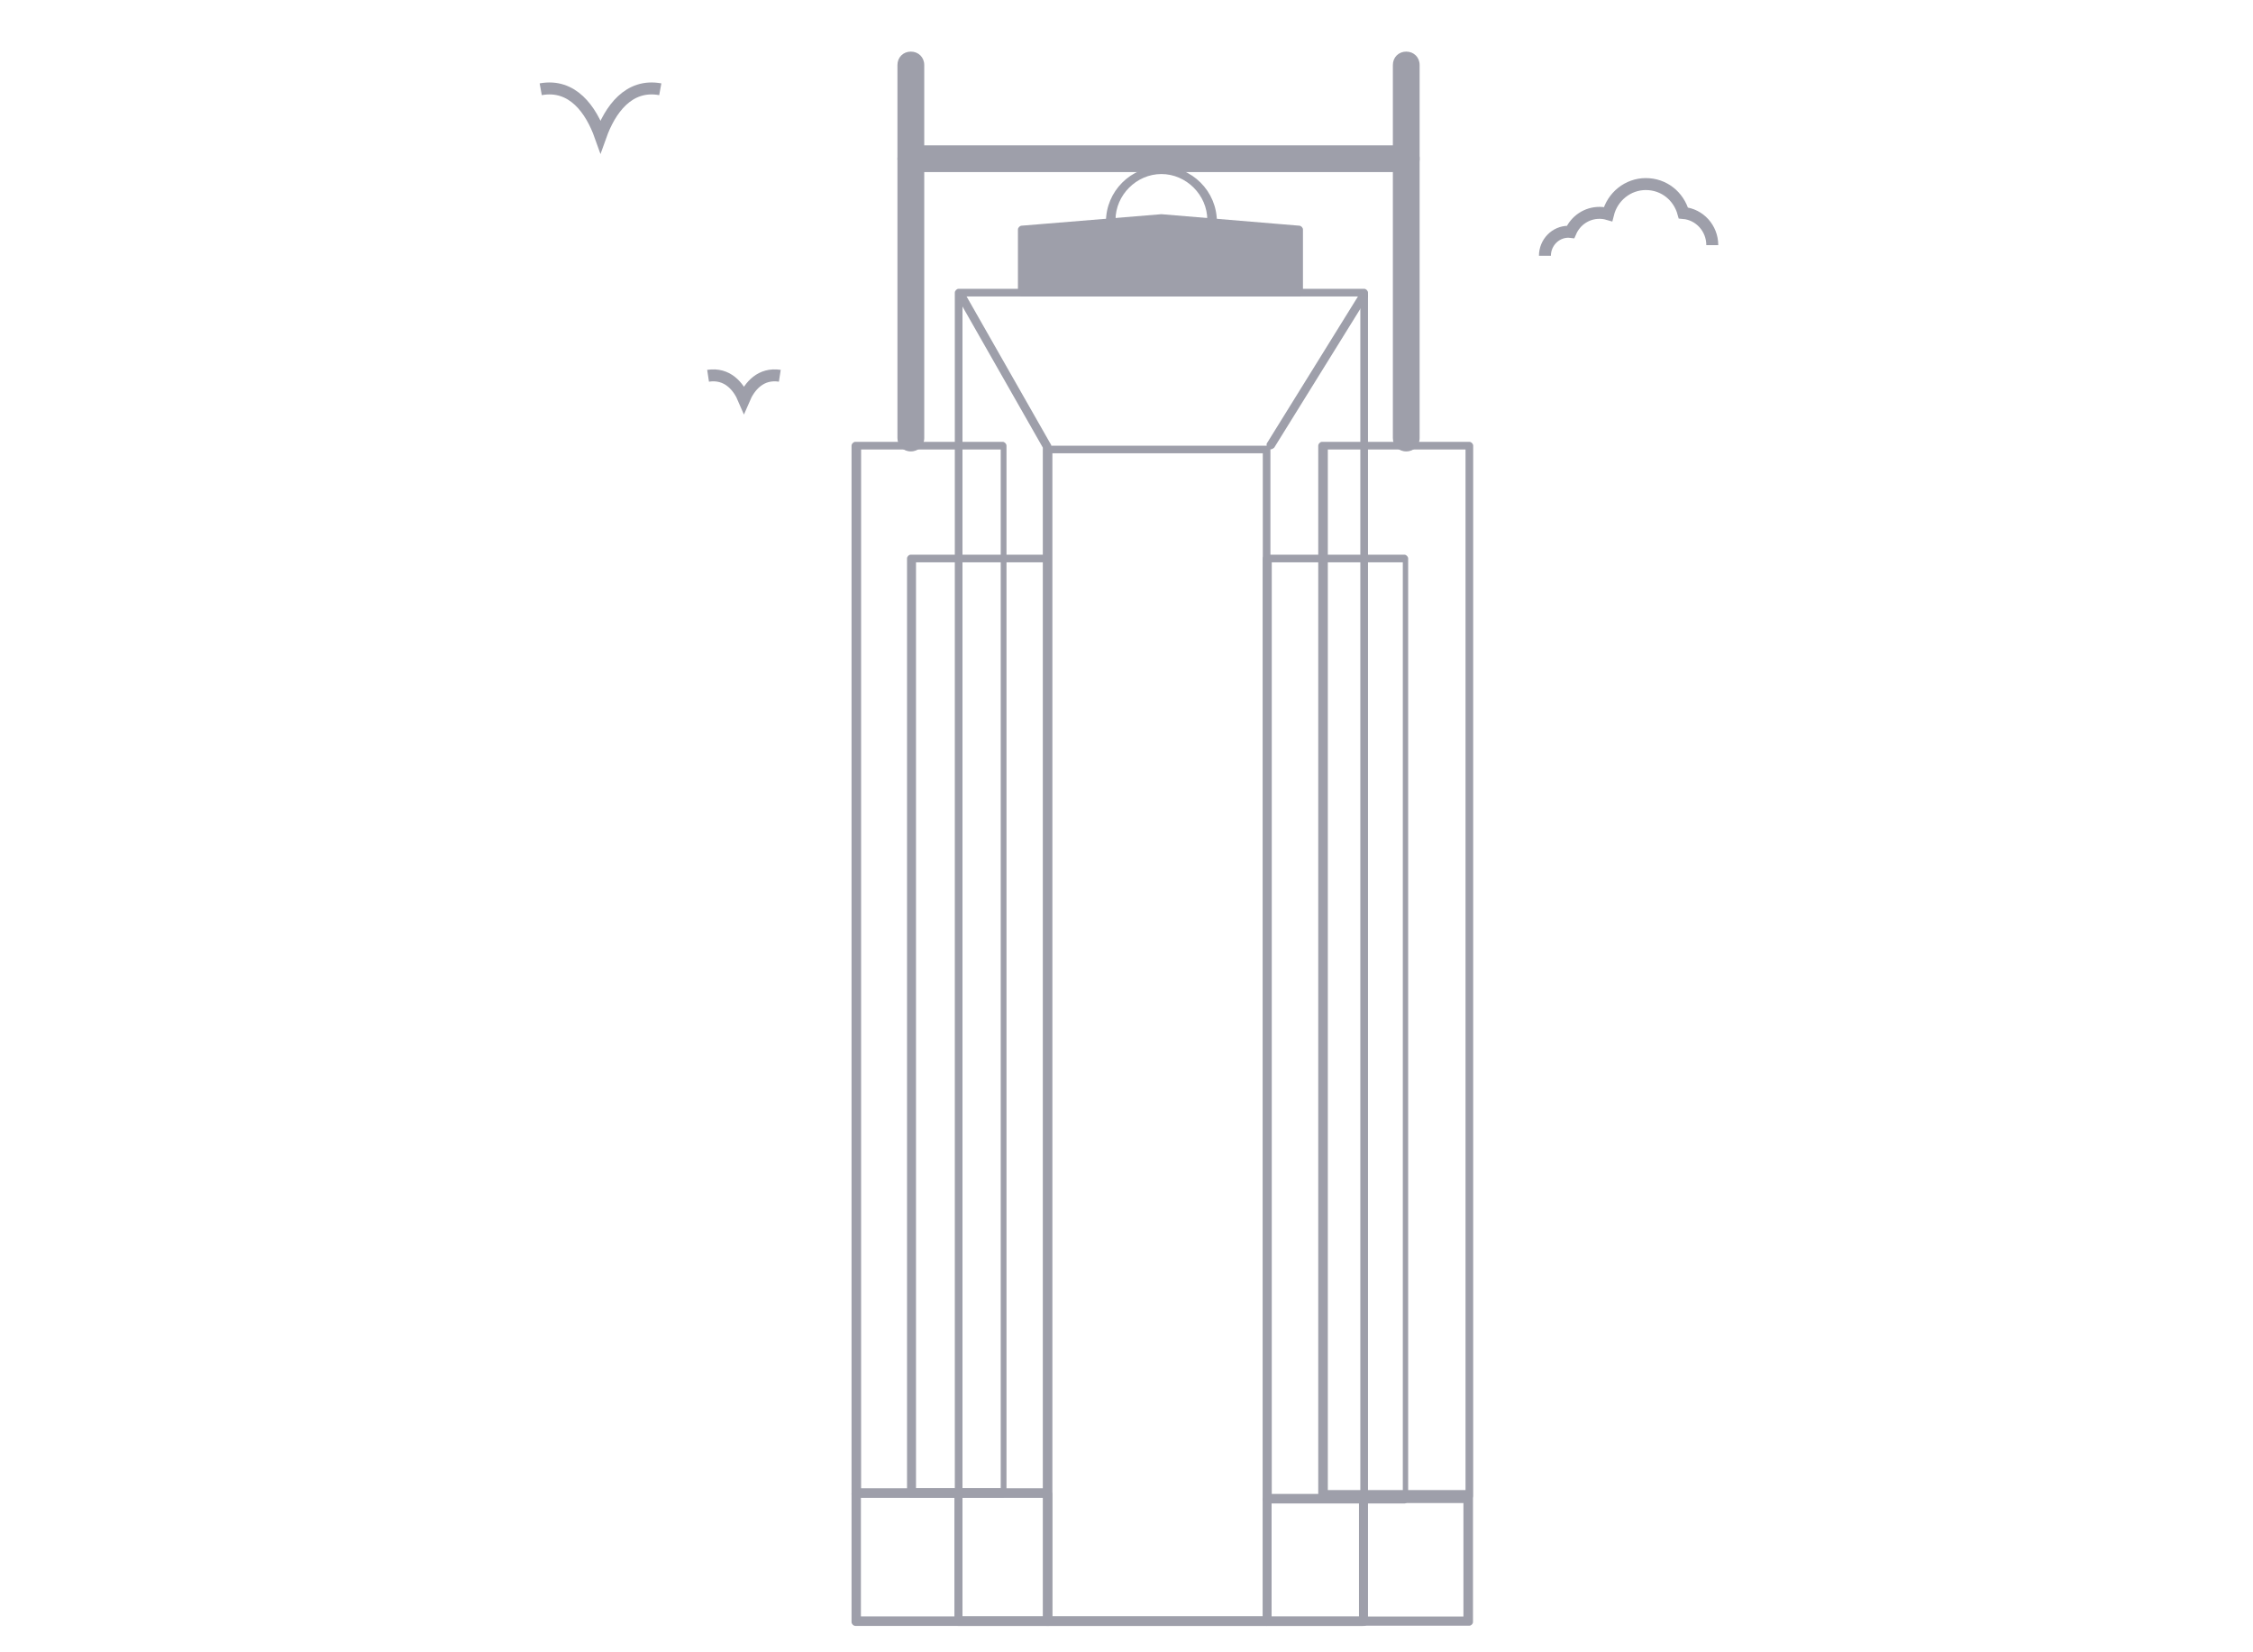 <svg width="75" height="55" viewBox="0 0 75 55" fill="none" xmlns="http://www.w3.org/2000/svg">
<mask id="mask0_674_145" style="mask-type:alpha" maskUnits="userSpaceOnUse" x="0" y="-1" width="75" height="56">
<rect y="-0" width="75" height="55" fill="#D9D9D9"/>
</mask>
<g mask="url(#mask0_674_145)">
<g clip-path="url(#clip0_674_145)">
<path fill-rule="evenodd" clip-rule="evenodd" d="M43.883 14.835C43.883 14.771 43.947 14.707 44.011 14.707H48.913C48.977 14.707 49.041 14.771 49.041 14.835V49.791C49.041 49.855 48.977 49.919 48.913 49.919H44.011C43.947 49.919 43.883 49.855 43.883 49.791V14.835ZM44.202 14.962V49.6H48.786V14.962H44.202Z" fill="#9E9FAA"/>
<path fill-rule="evenodd" clip-rule="evenodd" d="M28.347 14.835C28.347 14.771 28.411 14.707 28.474 14.707H33.377C33.441 14.707 33.505 14.771 33.505 14.835V49.728C33.505 49.791 33.441 49.855 33.377 49.855H28.474C28.411 49.855 28.347 49.791 28.347 49.728V14.835ZM28.665 14.962V49.537H33.313V14.962H28.665Z" fill="#9E9FAA"/>
<path d="M43.246 9.804H34.014V7.703L38.662 7.321L43.246 7.703V9.804Z" fill="#9E9FAA"/>
<path fill-rule="evenodd" clip-rule="evenodd" d="M38.662 7.13L43.246 7.512C43.31 7.512 43.374 7.576 43.374 7.64V9.741C43.374 9.804 43.31 9.868 43.246 9.868H34.014C33.95 9.868 33.886 9.804 33.886 9.741V7.64C33.886 7.576 33.95 7.512 34.014 7.512L38.662 7.13ZM34.141 7.831V9.677H43.056V7.831L38.662 7.449L34.141 7.831Z" fill="#9E9FAA"/>
<path fill-rule="evenodd" clip-rule="evenodd" d="M31.785 9.741C31.785 9.677 31.849 9.613 31.913 9.613H45.411C45.475 9.613 45.539 9.677 45.539 9.741V53.994C45.539 54.057 45.475 54.121 45.411 54.121H31.913C31.849 54.121 31.785 54.057 31.785 53.994V9.741ZM32.04 9.868V53.803H45.284V9.868H32.04Z" fill="#9E9FAA"/>
<path fill-rule="evenodd" clip-rule="evenodd" d="M42.037 18.591C42.037 18.528 42.094 18.464 42.158 18.464H46.755C46.812 18.464 46.876 18.528 46.876 18.591V49.919C46.876 49.983 46.819 50.046 46.755 50.046H42.158C42.1 50.046 42.037 49.983 42.037 49.919V18.591ZM42.336 18.719V49.728H46.698V18.719H42.336Z" fill="#9E9FAA"/>
<path fill-rule="evenodd" clip-rule="evenodd" d="M42.037 49.912C42.037 49.849 42.094 49.791 42.151 49.791H45.354C45.411 49.791 45.469 49.855 45.469 49.912V54C45.469 54.064 45.411 54.121 45.354 54.121H42.151C42.094 54.121 42.037 54.057 42.037 54V49.912ZM42.33 50.033V53.816H45.246V50.033H42.33Z" fill="#9E9FAA"/>
<path fill-rule="evenodd" clip-rule="evenodd" d="M31.766 49.728C31.766 49.664 31.823 49.6 31.875 49.6H34.918C34.975 49.6 35.026 49.664 35.026 49.728V53.994C35.026 54.057 34.969 54.121 34.918 54.121H31.881C31.823 54.121 31.773 54.057 31.773 53.994V49.728H31.766ZM32.04 49.855V53.803H34.803V49.855H32.046H32.04Z" fill="#9E9FAA"/>
<path fill-rule="evenodd" clip-rule="evenodd" d="M45.239 49.849C45.239 49.785 45.303 49.728 45.367 49.728H48.907C48.971 49.728 49.034 49.791 49.034 49.849V53.994C49.034 54.057 48.971 54.115 48.907 54.115H45.367C45.303 54.115 45.239 54.051 45.239 53.994V49.849ZM45.494 50.033V53.809H48.716V50.033H45.494Z" fill="#9E9FAA"/>
<path fill-rule="evenodd" clip-rule="evenodd" d="M28.347 49.728C28.347 49.664 28.411 49.6 28.474 49.6H31.913C31.976 49.6 32.04 49.664 32.04 49.728V53.994C32.04 54.057 31.976 54.121 31.913 54.121H28.474C28.411 54.121 28.347 54.057 28.347 53.994V49.728ZM28.659 49.855V53.803H31.792V49.855H28.659Z" fill="#9E9FAA"/>
<path fill-rule="evenodd" clip-rule="evenodd" d="M30.194 18.591C30.194 18.528 30.251 18.464 30.314 18.464H34.88C34.937 18.464 35.001 18.528 35.001 18.591V49.728C35.001 49.791 34.944 49.855 34.88 49.855H30.314C30.257 49.855 30.194 49.791 30.194 49.728V18.591ZM30.493 18.719V49.537H34.759V18.719H30.493Z" fill="#9E9FAA"/>
<path fill-rule="evenodd" clip-rule="evenodd" d="M34.714 14.962C34.714 14.898 34.778 14.835 34.842 14.835H42.164C42.228 14.835 42.291 14.898 42.291 14.962V53.994C42.291 54.057 42.228 54.121 42.164 54.121H34.842C34.778 54.121 34.714 54.057 34.714 53.994V14.962ZM35.033 15.089V53.803H42.037V15.089H35.033Z" fill="#9E9FAA"/>
<path fill-rule="evenodd" clip-rule="evenodd" d="M45.475 9.677C45.539 9.741 45.539 9.804 45.539 9.868L42.419 14.898C42.355 14.962 42.291 14.962 42.228 14.962C42.164 14.898 42.164 14.835 42.164 14.771L45.284 9.741C45.284 9.677 45.411 9.613 45.475 9.677Z" fill="#9E9FAA"/>
<path fill-rule="evenodd" clip-rule="evenodd" d="M31.913 9.677C31.976 9.613 32.104 9.677 32.104 9.741L34.969 14.771C35.033 14.835 34.969 14.962 34.905 14.962C34.842 15.026 34.714 14.962 34.714 14.898L31.849 9.868C31.849 9.804 31.849 9.741 31.913 9.677Z" fill="#9E9FAA"/>
<path fill-rule="evenodd" clip-rule="evenodd" d="M38.662 5.793C37.834 5.793 37.134 6.493 37.134 7.321C37.134 8.149 37.834 8.849 38.662 8.849C39.49 8.849 40.19 8.149 40.19 7.321C40.19 6.493 39.49 5.793 38.662 5.793ZM36.816 7.385C36.816 6.366 37.643 5.538 38.662 5.538C39.681 5.538 40.509 6.366 40.509 7.385C40.509 8.404 39.681 9.231 38.662 9.231C37.643 9.231 36.816 8.404 36.816 7.385Z" fill="#9E9FAA"/>
<path fill-rule="evenodd" clip-rule="evenodd" d="M46.812 1.718C47.067 1.718 47.258 1.909 47.258 2.164V14.58C47.258 14.835 47.067 15.026 46.812 15.026C46.557 15.026 46.367 14.835 46.367 14.58V2.164C46.367 1.909 46.557 1.718 46.812 1.718Z" fill="#9E9FAA"/>
<path fill-rule="evenodd" clip-rule="evenodd" d="M30.321 1.718C30.576 1.718 30.767 1.909 30.767 2.164V14.58C30.767 14.835 30.576 15.026 30.321 15.026C30.066 15.026 29.875 14.835 29.875 14.58V2.164C29.875 1.909 30.066 1.718 30.321 1.718Z" fill="#9E9FAA"/>
<path fill-rule="evenodd" clip-rule="evenodd" d="M29.875 5.284C29.875 5.029 30.066 4.838 30.321 4.838H46.812C47.067 4.838 47.258 5.029 47.258 5.284C47.258 5.538 47.067 5.729 46.812 5.729H30.321C30.066 5.729 29.875 5.538 29.875 5.284Z" fill="#9E9FAA"/>
</g>
<path d="M18 2.971C19.059 2.778 19.675 3.649 19.99 4.535C20.307 3.646 20.926 2.778 21.98 2.971" stroke="#9E9FAA" stroke-width="0.398" stroke-miterlimit="10"/>
<path d="M23.571 12.508C24.207 12.412 24.577 12.848 24.765 13.291C24.955 12.846 25.327 12.412 25.959 12.508" stroke="#9E9FAA" stroke-width="0.398" stroke-miterlimit="10"/>
<path d="M51.429 8.515C51.429 8.074 51.78 7.714 52.212 7.714C52.235 7.714 52.259 7.716 52.284 7.719C52.452 7.334 52.824 7.085 53.245 7.085C53.342 7.085 53.437 7.099 53.53 7.126C53.675 6.546 54.188 6.127 54.788 6.127C55.389 6.127 55.88 6.525 56.037 7.089C56.577 7.135 57 7.598 57 8.16" stroke="#9E9FAA" stroke-width="0.398" stroke-miterlimit="10"/>
</g>
<defs>
<clipPath id="clip0_674_145">
<rect width="20.694" height="52.403" fill="white" transform="translate(28.347 1.718)"/>
</clipPath>
</defs>
</svg>

